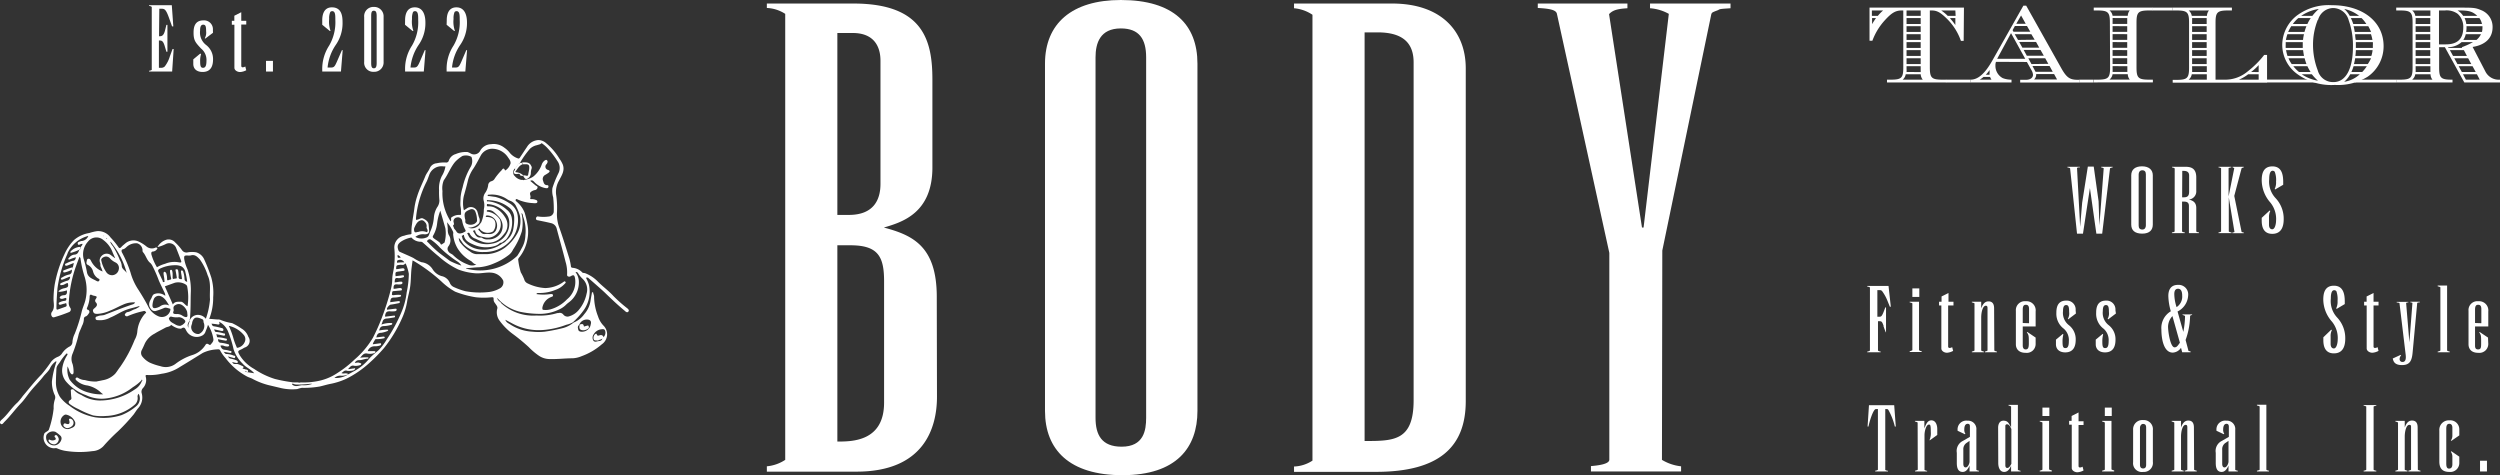<svg xmlns="http://www.w3.org/2000/svg" viewBox="0 0 360.6 68.54"><rect x="0" y="0" width="360.6" height="68.54" fill="#333333" stroke="none"/><defs><style>.cls-1{fill:#fff;}</style></defs><g id="レイヤー_2" data-name="レイヤー 2"><g id="design"><path class="cls-1" d="M135.15,57.23c0,4.51-1.88,10.8-11.61,10.8H110.61v-.77a5.75,5.75,0,0,0,2.65-.93V2a5.24,5.24,0,0,0-2.65-.85V.51H123.1c10.17,0,11.39,5.44,11.39,11V24.15c0,6.63-4.43,7.91-7,8.67,4.2,1.11,7.63,2.73,7.63,10ZM120.78,4.76V31h1.66C126,31,127,28.83,127,26.53V8.76c0-2.13-1-4-4-4Zm0,30.62V63.69c2.1,0,6.74,0,6.74-5.61V40.56c0-3.57-.88-5.18-4.86-5.18Z"/><path class="cls-1" d="M172.72,59.27c0,5.27-3,9.27-10.83,9.27-7.63,0-11.16-3.66-11.16-9.27V9.18C150.73,3.4,154.6,0,161.67,0c7.63,0,11.05,3.57,11.05,9.18Zm-7.4-51c0-2.64-1-4.17-3.65-4.17-3,0-3.65,2.13-3.65,4.17v52c0,2.46.89,4.16,3.76,4.16,3.21,0,3.54-2.38,3.54-4.16Z"/><path class="cls-1" d="M200.8.51c7,0,10.62,3.91,10.62,9.35v48c0,6.54-3.76,10.2-12.94,10.2H186.65v-.77a5.19,5.19,0,0,0,2.66-.85V2.13a5.63,5.63,0,0,0-2.66-.94V.51ZM203.9,9c0-2.89-1.66-4.33-5.19-4.33h-1.88V63.61c4.2,0,7.07,0,7.07-5.87Z"/><path class="cls-1" d="M239.72,66.33a6.68,6.68,0,0,0,2.76.93V68h-13v-.77c.88-.08,2.65-.25,2.65-.93V36.48L224.57,2c-.11-.59-1.1-.76-2.76-.85V.51h12.93v.68c-1.43.09-2.1.26-2.65.85l4.75,30.78h.23L240.71,2A6.49,6.49,0,0,0,238,1.19V.51h11.61v.68c-1.33.09-1.55.09-1.77.26-.89.34-.89.34-1,.59l-7.07,34.1Z"/><path class="cls-1" d="M22.94,5.23c.34,0,.64,0,.86-.82L24,3.59h.15V7.46H24l-.22-.74c-.25-.88-.47-.88-.86-.88V9.78h.29a.73.73,0,0,0,.55-.19,4.46,4.46,0,0,0,.74-1.46l.39-1.06h.16l-.22,3.25H21.5v-.11a.89.89,0,0,0,.39-.13V1A.75.75,0,0,0,21.5.85V.75h3.28L25,3.81h-.18l-.45-1.25c-.44-1.23-.64-1.3-1.1-1.3h-.29Z"/><path class="cls-1" d="M30.72,4.73l-1.11.84-.07-.06a1.61,1.61,0,0,0,.19-1c0-.67-.06-.95-.42-.95s-.45.37-.45.87a2.26,2.26,0,0,0,.87,2.06,2.54,2.54,0,0,1,1,2.06c0,.82-.22,1.82-1.49,1.83-.91,0-1.36-.48-1.36-1.17V8.56l1-.83L29,7.8a3.4,3.4,0,0,0-.13,1.07c0,.69.1.91.41.91s.5-.23.5-1A2.11,2.11,0,0,0,29,7c-.8-.86-1.08-1.16-1.08-2.27,0-.6.06-1.79,1.41-1.79a1.28,1.28,0,0,1,1.38,1.38Z"/><path class="cls-1" d="M33.44,3.57V3h.36V2.27l1-.51V3h.72v.54h-.72V9.51a.2.2,0,0,0,.22.2.8.8,0,0,0,.36-.12l.14.54a2.12,2.12,0,0,1-.89.26c-.41,0-.82-.26-.82-.61V3.57Z"/><path class="cls-1" d="M39.37,8.78v1.54h-1V8.78Z"/><path class="cls-1" d="M46.48,2.92c0-.56.11-1.86,1.39-1.86,1.43,0,1.54,1.29,1.54,2.18a5.47,5.47,0,0,1-1,3.27,7,7,0,0,0-1.16,3.23h.5c.41,0,.53-.13.83-.81l.74-1.7h.11l-.25,3.09H46.48v-.26a6.17,6.17,0,0,1,1-3.49,6.68,6.68,0,0,0,.89-3.69c0-.68,0-1.27-.45-1.27a.37.37,0,0,0-.28.12,2.19,2.19,0,0,0-.16,1,3.93,3.93,0,0,0,.2,1.73l-.12,0-1.08-.89Z"/><path class="cls-1" d="M55.33,8.93a1.35,1.35,0,0,1-1.41,1.43,1.31,1.31,0,0,1-1.39-1.43V2.46A1.33,1.33,0,0,1,53.92,1a1.35,1.35,0,0,1,1.41,1.43Zm-1-6.61c0-.57-.11-.77-.41-.77s-.38.22-.38.77V9.07c0,.53.08.78.38.78s.41-.22.41-.78Z"/><path class="cls-1" d="M58.43,2.92c0-.56.11-1.86,1.4-1.86s1.53,1.29,1.53,2.18a5.47,5.47,0,0,1-1,3.27,7,7,0,0,0-1.15,3.23h.5c.4,0,.53-.13.83-.81l.73-1.7h.11l-.25,3.09H58.43v-.26a6.1,6.1,0,0,1,1-3.49,6.68,6.68,0,0,0,.89-3.69c0-.68,0-1.27-.46-1.27a.37.37,0,0,0-.28.12,2.33,2.33,0,0,0-.15,1,3.93,3.93,0,0,0,.2,1.73l-.13,0-1.08-.89Z"/><path class="cls-1" d="M64.44,2.92c0-.56.1-1.86,1.39-1.86s1.53,1.29,1.53,2.18a5.53,5.53,0,0,1-1,3.27,6.87,6.87,0,0,0-1.16,3.23h.5c.4,0,.53-.13.83-.81l.73-1.7h.11l-.25,3.09h-2.7v-.26a6.09,6.09,0,0,1,1-3.49,6.68,6.68,0,0,0,.89-3.69c0-.68,0-1.27-.46-1.27a.39.39,0,0,0-.28.12,2.33,2.33,0,0,0-.15,1,3.93,3.93,0,0,0,.2,1.73l-.12,0-1.08-.89Z"/><path class="cls-1" d="M8,52.16a2.5,2.5,0,0,0-.83,1.05c-.24.39-.58.69-.85,1-.56.75-1.25,1.41-1.85,2.14S3.55,57.63,3,58.19c-.82.86-1.51,1.83-2.36,2.66-.15.15-.32.47-.55.27s0-.46.17-.6c.85-.74,1.42-1.72,2.26-2.46a8.77,8.77,0,0,0,.76-.93C4.18,56.08,5,55,6,54a22.46,22.46,0,0,0,1.38-1.83,2.39,2.39,0,0,1,1-.72A1.24,1.24,0,0,0,8.93,51,3,3,0,0,1,10,50a.75.75,0,0,0,.45-.68,3.15,3.15,0,0,1,.33-1.18,22,22,0,0,0,1-3.16c.12-.53.35-1,.51-1.57A6.37,6.37,0,0,0,12.23,40a15.21,15.21,0,0,1-.6-2.57.56.56,0,0,0-.16-.4c-.19.5-.38,1-.54,1.45a18.34,18.34,0,0,0-1,5,1.23,1.23,0,0,0,.22.94A.41.41,0,0,1,10,45a20.82,20.82,0,0,1-2.18.76.28.28,0,0,1-.34-.13.56.56,0,0,1,0-.63c.44-.56.26-1.2.24-1.79a14.19,14.19,0,0,1,.17-2.16A17.33,17.33,0,0,1,9.28,36.7a7.06,7.06,0,0,1,1.41-2.09,4.44,4.44,0,0,1,2.19-1A6.33,6.33,0,0,1,14,33.34a2.2,2.2,0,0,1,1.95.92,10.9,10.9,0,0,1,1.11,1.35c.16.27.3.18.46,0s.37-.34.57-.51A1.79,1.79,0,0,1,20,34.84a5.36,5.36,0,0,1,1.15.73,1.22,1.22,0,0,0,1.35.11c.15.06.3.08.12.3a.82.82,0,0,1-.52.3c-.24,0-.32.13-.26.43a7.89,7.89,0,0,0,.8,1.84,4.49,4.49,0,0,1,1.17-.5,3.44,3.44,0,0,1,2-.21c.36.06.4,0,.28-.31-.23-.6-.45-1.2-.7-1.8a1.07,1.07,0,0,0-1.46-.54,5.26,5.26,0,0,1-1.22.45A2.23,2.23,0,0,1,24,34.58a1.25,1.25,0,0,1,1.28.4,7.49,7.49,0,0,1,1,1.14.76.76,0,0,0,.8.28,3.44,3.44,0,0,1,1.24,0,1.84,1.84,0,0,1,1.16,1.07,23.38,23.38,0,0,1,1,2.57,8.23,8.23,0,0,1,.27,2.84A8.28,8.28,0,0,1,30.18,46c.44,0,.83.07,1.21.08a1,1,0,0,1,.49.09,7.45,7.45,0,0,0,1.6.44,8.93,8.93,0,0,1,1.34.77,2.22,2.22,0,0,1,1,1.2,1,1,0,0,1-.53,1.55c-.15.07-.28.17-.43.24-.59.27-.6.28-.3.84a5.65,5.65,0,0,0,2.09,2,11.22,11.22,0,0,0,3,1.45,20.68,20.68,0,0,0,2.47.47c.08.07.24-.05.27.08s-.27.08-.27.23c.46.45,1,.15,1.45.12a3.51,3.51,0,0,0,1.47-.19,1.43,1.43,0,0,0-.41,0,17.93,17.93,0,0,1-1.8.1c-.22,0-.69-.08-.68-.31.16,0,.67,0,.83,0a.61.61,0,0,0,.4,0,10.57,10.57,0,0,0,2.86-.28,7.69,7.69,0,0,0,2.43-1.08,15.41,15.41,0,0,0,2.47-1.94A12.57,12.57,0,0,0,53.8,48.7a29.14,29.14,0,0,0,1.25-2.8,36.76,36.76,0,0,0,1.34-4.21,6.29,6.29,0,0,0,.19-1.38c0-.77.28-1.5.3-2.26a11.86,11.86,0,0,0,0-2.23A1.71,1.71,0,0,1,58.3,34a3.78,3.78,0,0,1,.87-.2.16.16,0,0,0,.18-.2,6.37,6.37,0,0,1,.09-1.31c.08-.78.25-1.55.34-2.33a9.56,9.56,0,0,1,.4-1.68c.31-1,.79-1.92,1.17-2.87.17-.42.47-.74.64-1.14a1.17,1.17,0,0,1,1-.72,4.81,4.81,0,0,1,1.31-.11.38.38,0,0,0,.44-.28,1.47,1.47,0,0,1,1-.94,3.66,3.66,0,0,1,1.7-.29,2.07,2.07,0,0,1,.45.21,1,1,0,0,0,1.4-.44,1.83,1.83,0,0,1,1.54-.9,2.47,2.47,0,0,1,1.9.49,3.63,3.63,0,0,1,.85.81,2.53,2.53,0,0,0,1.11.74c.15.07.24,0,.32-.14.34-.5.66-1,1-1.5a2.07,2.07,0,0,1,1.67-1,1.77,1.77,0,0,1,1.12.47,8.65,8.65,0,0,1,1.9,2.23,4.08,4.08,0,0,1,.49.87c.3.89-.19,1.54-.55,2.27a3.23,3.23,0,0,0-.43,2,12.83,12.83,0,0,1,.12,2.77,5.64,5.64,0,0,0,.4,2.17c.5,1.42.94,2.87,1.39,4.31a8.41,8.41,0,0,1,.23,1.11c0,.15.08.2.24.23a2.13,2.13,0,0,1,1.4.67c.07.09.28.06.42.11a5.14,5.14,0,0,1,1.81,1.19c.72.74,1.57,1.33,2.26,2.1a20.52,20.52,0,0,0,1.91,1.7c.16.13.43.31.25.54s-.41,0-.56-.14c-1-.82-2-1.78-2.92-2.67-.74-.68-1.51-1.34-2.26-2a.28.28,0,0,0-.24-.1l-.1,0,0,.13a4.3,4.3,0,0,1,.39.92,4.61,4.61,0,0,1-.67,3.54,10.77,10.77,0,0,1-1.64,1.86,3.16,3.16,0,0,1-.94.36,11.92,11.92,0,0,1-3.38.76,8,8,0,0,1-4.53-1l-.9-.48c.11.36.43.51.68.66a6.38,6.38,0,0,0,3.2,1.06,8.43,8.43,0,0,0,1.81,0,24.87,24.87,0,0,0,2.46-.48,4,4,0,0,0,1.69-.83,3.48,3.48,0,0,0,1.54-1.21,3.8,3.8,0,0,0,.91-1.94c.05-.37.13-.74.19-1.11,0-.05,0-.11.09-.11s.1,0,.11.11.13.33.12.52a8.12,8.12,0,0,0,.57,2.84A3.43,3.43,0,0,0,87.08,47a1.75,1.75,0,0,1-.26,2.65,9.2,9.2,0,0,1-2.94,1.73,3.7,3.7,0,0,1-1.34.3c-1.05,0-2.1.14-3.15.11a2.82,2.82,0,0,1-1.6-.44,9.29,9.29,0,0,1-1.52-1.28,28,28,0,0,0-2.44-2,8.81,8.81,0,0,1-1.78-1.83,2,2,0,0,1-.32-1.72c.09-.3-.19-.56-.34-.81a.78.78,0,0,1-.19-.57c0-.3-.11-.27-.31-.26a10.48,10.48,0,0,1-2.24,0,14.32,14.32,0,0,1-3-.81,9.36,9.36,0,0,1-2-1.49,24.37,24.37,0,0,0-3.93-2.91l-.21-.11c-.06.5-.14,1-.18,1.44-.06.74-.06,1.48-.15,2.22s-.3,1.41-.43,2.12A9.67,9.67,0,0,1,58,45.88a19.47,19.47,0,0,1-2.6,4.31,22.74,22.74,0,0,1-2.12,2.16A14.45,14.45,0,0,1,50,54.61a9.82,9.82,0,0,1-2.39.77c-.5.1-1,.26-1.5.37a13,13,0,0,1-2.56.19,4.37,4.37,0,0,0-.67.18,7.21,7.21,0,0,1-2.54-.19l-1.22-.29a10.14,10.14,0,0,1-2.71-1c-.25-.14-.55-.2-.81-.35a9.44,9.44,0,0,1-3.06-2.63,5.34,5.34,0,0,1-.78-1.1.25.25,0,0,0-.24-.17,5.28,5.28,0,0,0-2.28.52c-1.09.67-2.17,1.35-3.26,2a6.28,6.28,0,0,1-2.67,1,7.68,7.68,0,0,1-2.09.18c-.14,0-.27,0-.2.25A1.72,1.72,0,0,1,20.6,56a.77.77,0,0,0-.15.76,2.29,2.29,0,0,1-.56,2.16c-.21.26-.39.55-.58.82A28.38,28.38,0,0,1,17,62.23a26.26,26.26,0,0,0-2.09,2.13,2.3,2.3,0,0,1-1.58.71,13.06,13.06,0,0,1-3.64,0,4.88,4.88,0,0,1-1.48-.41.69.69,0,0,0-.37,0A1.54,1.54,0,0,1,6.4,62.53a.2.2,0,0,1,.07-.09c.2-.18.55-.29.6-.53a13.74,13.74,0,0,0,.67-3,3.56,3.56,0,0,1,.2-1.37.83.83,0,0,0-.08-.63A4.38,4.38,0,0,1,7.49,55a13.25,13.25,0,0,1,.64-2.77s0-.08,0-.1S8,52.12,8,52.16Zm7.34-17.85-.13,0v0h.13a.11.11,0,0,0,.06.15s0,0,.06,0ZM27.41,46.13l.05-.11a1.3,1.3,0,0,1,1-.6,1.46,1.46,0,0,1,1.23.56,10.89,10.89,0,0,0,.6-2.8c-.09-1.16.2-2.35-.34-3.48a8.06,8.06,0,0,0-1.11-2.26c-.37-.4-.72-.79-1.35-.59a1.83,1.83,0,0,1-.47,0c-.44,0-.48.06-.45.5a6,6,0,0,0,.47,1.49A9.25,9.25,0,0,1,27.53,42c-.06,1.33,0,2.66-.14,4a.17.17,0,0,0,0,.19c-.2.33-.5.65-.18,1.11C27.05,46.82,27.36,46.51,27.41,46.13Zm56.13.74c-.27.19-.19.45-.13.69s.31.29.53.29A1.32,1.32,0,0,0,85,47.32a1.15,1.15,0,0,0,.2-.5c.13-.42,0-.69-.47-.73a1.18,1.18,0,0,0-1.08.55ZM50.23,54l1-.55a7.3,7.3,0,0,0,2.14-1.85c.38-.37.79-.72,1.21-1.06a8,8,0,0,0,1.23-1.62A22.68,22.68,0,0,0,58,44.8a10.25,10.25,0,0,0,.66-2.63,13.91,13.91,0,0,0,.31-2.67,6.31,6.31,0,0,0-.39-1.34c0-.07-.13-.2-.16-.14-.18.3-.47.15-.71.18-.54.06-.55.06-.57.62.31,0,.62-.09.93-.12a.24.24,0,0,1,.29.2c0,.18-.14.16-.24.18l-.5.07c-.61.08-.61.08-.56.69l.92-.12c.12,0,.26-.06.29.1s-.13.2-.26.22a1.73,1.73,0,0,1-.58.08c-.47-.11-.47.19-.5.5a.82.82,0,0,0,0,.11c.25,0,.51-.08.76-.1s.34,0,.36.15-.14.23-.31.24a2,2,0,0,1-.42,0c-.42-.06-.57.14-.55.52,0,0,0,0,0,.12.29,0,.58-.09.88-.11.14,0,.31,0,.32.19s-.15.15-.26.17l-.93.08c-.27,0-.2.25-.24.4s.06.2.23.19a4.29,4.29,0,0,1,.88-.05c.08,0,.2,0,.2.12s-.11.15-.19.16a3.46,3.46,0,0,1-.84.11c-.49,0-.49.3-.54.67l1.14-.15c.1,0,.23-.05.25.1s-.09.18-.2.2c-.37.08-.74.15-1.11.2-.17,0-.57.46-.55.63s.12.09.2.08l.89-.11c.12,0,.31-.07.31.11s-.14.24-.3.25a3.3,3.3,0,0,1-.7,0c-.39,0-.55.12-.64.5s.06.27.23.25l.89-.11c.11,0,.27-.08.29.09s-.15.16-.26.18c-.31.05-.61.11-.92.13s-.56.15-.63.49a4.1,4.1,0,0,1-.16.39,3.61,3.61,0,0,1,1.38-.23c.08,0,.17,0,.19.09s-.07.16-.16.18a4.11,4.11,0,0,1-1,.17c-.5,0-.63.24-.73.64a6.61,6.61,0,0,1,1.08-.12c.09,0,.21,0,.22.07s-.1.14-.18.16A3.63,3.63,0,0,1,55,48c-.48,0-.62.24-.72.67l1-.12c.08,0,.2,0,.21.11s-.08.14-.18.15a4.6,4.6,0,0,1-1,.11c-.11,0-.19,0-.23.1s-.26.37-.31.64l.95-.13c.09,0,.23-.07.25.08s-.08.2-.2.24a2.26,2.26,0,0,1-.73.1,1,1,0,0,0-1,.7l.88,0c.08,0,.21,0,.23.08s-.08.18-.2.21A1.87,1.87,0,0,1,53,51c-.54-.12-.74.26-1.06.6a6.21,6.21,0,0,1,1.2-.05c0,.08,0,.18-.06.18-.44,0-.85.23-1.28.22a.63.63,0,0,0-.62.39c.26,0,.46-.1.68,0s.23,0,.24.14-.11.18-.21.2a1.83,1.83,0,0,1-.8.08c-.43-.12-.6.18-.89.48.3,0,.51-.07.71-.08s.25-.1.31,0-.12.17-.2.25a2.43,2.43,0,0,1-.91.08c-.44-.16-.59.17-.87.32.33.16.69-.09,1,.16a2,2,0,0,1-1.09.22,1.21,1.21,0,0,0-.91.33A3.29,3.29,0,0,0,50.23,54ZM75,23.49l-.11.1c-.27.15-.3.5-.55.67s-.44.5-.22,1l.26.28v0h0a1.68,1.68,0,0,0,.77.4l.07,0h.16a.21.21,0,0,0,.25,0,2.81,2.81,0,0,0,1.3-.48,3.87,3.87,0,0,0,1.23-1.78,1.22,1.22,0,0,1,.38-.51c.12-.08.24-.16.35-.06a.3.3,0,0,1,.06.36.68.68,0,0,1-.14.23.48.48,0,0,0,.24.81c.32.11.26.26.07.41a4.59,4.59,0,0,1-.52.33.67.67,0,0,0-.28.79c.09.25.13.59.49.66.14,0,.32,0,.3.22s-.19.25-.38.22a2.93,2.93,0,0,1-1.7-.93c-.21-.21-.33-.24-.55-.12l.77.65c.12.1.34.12.28.35a.45.45,0,0,1-.4.33,1.3,1.3,0,0,0-.48.21c-.4.24-.06.57-.14.85s0,.24.2.24a1.71,1.71,0,0,1,.64.14.22.22,0,0,1,.16.24c0,.13-.08.18-.19.2a1.26,1.26,0,0,1-.39,0,6.06,6.06,0,0,1-2.25-.52c-.09-.05-.2-.12-.28,0s0,.2.1.29.12.1.17.15a3.94,3.94,0,0,1,1,1.44,14.13,14.13,0,0,1,.4,1.68,5.62,5.62,0,0,1,0,2.2A5.77,5.77,0,0,1,75,37c-.12.15-.3.32-.25.51a10,10,0,0,0,.37,1.77,7.71,7.71,0,0,1,.49,1,.87.87,0,0,0,.46.58,6.6,6.6,0,0,0,2.56.69,4.63,4.63,0,0,0,2.61-.86c.1-.07.2-.18.31-.05s0,.2-.09.29a3.17,3.17,0,0,1-1.34.88,5.91,5.91,0,0,1-2.42.45c-.13,0-.29,0-.32.16a6.84,6.84,0,0,0,2,0c.14,0,.35-.06.38.16s-.15.2-.28.27a2,2,0,0,0-1.25,1.54c0,.22,0,.3.21.31a2.68,2.68,0,0,0,.93-.07,5.29,5.29,0,0,0,2.42-1.46,3.24,3.24,0,0,0,1.16-3c-.09-.5-.21-.58-.64-.32a.4.4,0,0,1-.41,0c-.11-.06-.11-.19-.1-.31a5.19,5.19,0,0,0-.22-1.76c-.4-1.61-.86-3.2-1.28-4.79a1.07,1.07,0,0,0-.84-.81c-.63-.16-1.26-.27-1.89-.41-.16,0-.28-.11-.26-.28s.17-.32.33-.26a5.39,5.39,0,0,0,1.5,0,.79.79,0,0,0,.73-.65,15.09,15.09,0,0,0-.08-2.12,3.14,3.14,0,0,1-.11-1.33A15.23,15.23,0,0,1,80.54,25a1.68,1.68,0,0,0-.14-1.77,12.51,12.51,0,0,0-1.56-2,4.51,4.51,0,0,0-.53-.45c-.08-.07-.21-.17-.27-.07s-.39.16-.59.23a2.09,2.09,0,0,0-1,.51A13.28,13.28,0,0,0,75,23.49ZM16.33,35.37c-.14-.16-.21-.38-.45-.51a2.17,2.17,0,0,0,.41.66,12.25,12.25,0,0,1,1,2,1.86,1.86,0,0,1,.27.8c0,.51.52.68.72,1.07A11.46,11.46,0,0,0,16.33,35.37Zm70,13.74a1.27,1.27,0,0,1-.27,0c-.18,0-.41,0-.44-.24a.72.72,0,0,1,.22-.67c.08-.06.21-.11.23,0,.1.36.32.17.51.14a.39.39,0,0,1,.48.31,1.72,1.72,0,0,0,.19-.31.84.84,0,0,0,0-.71c-.11-.2-.34-.15-.52-.13a1.42,1.42,0,0,0-1.07.68.84.84,0,0,0-.08.94c.19.29.51.11.78.08s.46-.09.53-.38C86.68,49,86.44,49,86.28,49.11ZM11.59,35.74c.07-.2.28-.32.32-.56h-.13c-.19,0-.48.3-.56,0s.29-.32.5-.42l.11,0a1.14,1.14,0,0,0,.91-.73,4.53,4.53,0,0,0-3,2.5s0,0,0,.06a17.73,17.73,0,0,0-1.45,5c-.08,1-.14,1.89-.15,2.84,0,.11,0,.29.21.21l1.09-.39c.27-.09.15-.3.13-.45s-.19,0-.28,0-.37.11-.56.15a.19.19,0,0,1-.25-.13c-.05-.14.06-.19.15-.23a2,2,0,0,1,.62-.19c.31,0,.37-.16.29-.43-.32,0-.61.31-.94,0,.08-.32.36-.36.59-.39.46,0,.5-.32.46-.7a4.46,4.46,0,0,1-1,.21c-.06,0-.13,0-.18,0s0-.14.08-.19a1.72,1.72,0,0,1,.81-.34c.48-.13.54-.24.42-.73-.28,0-.49.27-.79.28-.11,0-.26.09-.3-.06s.09-.21.2-.26a7,7,0,0,1,.76-.29A.52.52,0,0,0,10.1,40s.05-.06,0-.07-.07,0-.11,0l-.85.35c-.12.05-.27.1-.34,0S8.91,40,9,40a2.78,2.78,0,0,1,.92-.39.49.49,0,0,0,.43-.58c.08,0,0-.11,0-.18a2.55,2.55,0,0,0,.29-.92l-.91.37c-.11,0-.26.12-.33-.07s.08-.2.18-.25a4.57,4.57,0,0,1,.9-.36c.32,0,.42-.23.47-.51a4,4,0,0,0-.84.29c-.08,0-.17.11-.23,0s0-.16.1-.24a1.08,1.08,0,0,1,.71-.43c.48,0,.62-.33.74-.69A.24.24,0,0,0,11.59,35.74ZM72.38,35a.48.48,0,0,0-.38.15,1.83,1.83,0,0,1-.58.32,4.39,4.39,0,0,1-3-.14c-.63-.27-1.35-.54-1.5-1.37,0-.13-.11-.08-.18,0s-.19,0-.12.14.08.4.2.54A3.53,3.53,0,0,0,69.41,36a4.42,4.42,0,0,0,3.06-.89,1.35,1.35,0,0,0,.59-.44,2.74,2.74,0,0,0,1-1.78,7.3,7.3,0,0,0,.11-1.42,1.88,1.88,0,0,0-.81-1.59,4.89,4.89,0,0,0-2.94-1c-.08,0-.19-.08-.19.07s.1.09.18.09a4.65,4.65,0,0,1,2.69,1.21,1.88,1.88,0,0,1,.71,1.13A3.92,3.92,0,0,1,73,34.54Zm-.24-3.5a6.6,6.6,0,0,0-.91-.92,1.1,1.1,0,0,0-.87-.27c-.06,0-.13,0-.14.1s0,.12.11.12a2.53,2.53,0,0,1,1.78,1.14A1.93,1.93,0,0,1,71.32,34a1.79,1.79,0,0,1-1.49.21c-.53-.11-1.12-.2-1.28-.87,0-.16-.13-.12-.23-.09s-.09.15,0,.23c.25.37.42.84,1,.78a.4.4,0,0,1,.26.08,1.2,1.2,0,0,0,.8.19,2.07,2.07,0,0,0,1.9-1A1.94,1.94,0,0,0,72.14,31.51ZM34.23,52.36a2.71,2.71,0,0,1-.73-.15c.12.38.42.28.67.29s.54.19.8.3.15.24,0,.36a3.94,3.94,0,0,1,.49.14c.15,0,.36.08.32.27s-.23,0-.35,0-.1,0-.11.05l1.35.22c-.49-.6-1.22-.84-1.69-1.41a5,5,0,0,1-1.29-2.06,15.92,15.92,0,0,0-.82-2.62,2.83,2.83,0,0,0-1.28-1.35c.13.32.1.46-.24.39s-.53-.07-.84-.11c.09.22.12.36.37.39a8.56,8.56,0,0,1,1.09.25c.14,0,.29.14.25.3s-.21.13-.35.1l-1-.22c.12.19.08.38.33.38a4.86,4.86,0,0,1,1.06.21c.09,0,.23,0,.2.18s-.13.16-.27.13l-1-.2c.11.2.05.49.27.46a3.66,3.66,0,0,1,1.05.17c.09,0,.23,0,.22.17s-.18.14-.28.12c-.33-.05-.65-.12-1-.2,0,.33.11.53.49.53a5.26,5.26,0,0,1,.94.2c.09,0,.18.07.17.18s-.11.14-.2.15a1.44,1.44,0,0,1-.5-.07.76.76,0,0,0-.56-.05c.12.33.27.58.66.6a3.18,3.18,0,0,1,.68.15c.11,0,.29,0,.26.18s-.21.1-.32.09-.49-.08-.82-.14c.18.16.22.33.42.32a3,3,0,0,1,1.08.25c.11,0,.22,0,.17.2s-.15.14-.27.11l-.78-.21c.15.2.21.3.42.32a5.2,5.2,0,0,1,.85.26C34.3,52.1,34.37,52.2,34.23,52.36Zm38-8.73.09.13a6.83,6.83,0,0,0,5.06,1.75,8.64,8.64,0,0,0,3-.35l.15,0a.65.65,0,0,1,.73.22.76.76,0,0,0,.88.23,2.82,2.82,0,0,0,1.28-.83,5.3,5.3,0,0,0,1.19-2.42,2.13,2.13,0,0,0-.56-2.13,3.76,3.76,0,0,1-.6-.71c-.07-.13-.17-.33-.44-.27a2.37,2.37,0,0,1,.48,1.26,3.59,3.59,0,0,1-1.42,3.09,3.55,3.55,0,0,0-.47.4,3.39,3.39,0,0,1-1.07.69,6.31,6.31,0,0,1-2.85.58,13.91,13.91,0,0,1-2.67-.3,6.21,6.21,0,0,1-3.29-2C71.74,43.26,72,43.43,72.24,43.63ZM20.41,54.86a6.59,6.59,0,0,1-1.26,1A7.57,7.57,0,0,1,15,57.5,5.12,5.12,0,0,1,12.42,57,6.73,6.73,0,0,1,9.5,55,2.49,2.49,0,0,1,9,53a4.7,4.7,0,0,1,.7-1.78c0-.07.11-.14,0-.2s-.15,0-.2.07a6.66,6.66,0,0,0-.77,1c-.19.36-.57.64-.59,1.1S8.07,54.39,8.07,55a4,4,0,0,0,.58,2.25A5.1,5.1,0,0,0,10,58.51a8.62,8.62,0,0,0,3.7,1.68,8.5,8.5,0,0,0,3.82-.31,7.67,7.67,0,0,0,2.14-1.3A1.43,1.43,0,0,0,20,56.8a.54.54,0,0,0-.15.49,1.24,1.24,0,0,1-.4,1.07A6.65,6.65,0,0,1,15.28,60a7.14,7.14,0,0,1-1.85-.08A12.91,12.91,0,0,1,11.3,59a6.2,6.2,0,0,1-1.17-.67c-.31-.2-.28-.45,0-.63a.29.29,0,0,0,.16-.36,7.36,7.36,0,0,1-.06-.8c0-.12-.07-.28.07-.36a.32.32,0,0,1,.41.12,2.75,2.75,0,0,0,1,.66,5,5,0,0,0,2.79.81A8.83,8.83,0,0,0,19.4,56.2a2.46,2.46,0,0,0,1.08-1.27c.06,0,.09-.11,0-.15S20.43,54.81,20.41,54.86ZM62,33.53a6.1,6.1,0,0,0,.59-2.24,3.41,3.41,0,0,1,.45-1.37,1.68,1.68,0,0,0,.34-1,12,12,0,0,1-.05-1.47,4,4,0,0,1,.4-2.06A3.7,3.7,0,0,0,64.25,24c-.12,0-.21,0-.3,0a1.87,1.87,0,0,0-2.06,1.3c-.11.28-.2.56-.32.83A14.57,14.57,0,0,0,60,31.48c0,.3,0,.25.26.19s.48-.29.77-.15.79.4.8.93l.07.78a.07.07,0,0,0,0,.06c0,.39-.24.51-.65.51a1.76,1.76,0,0,0-1.34.37,1.81,1.81,0,0,0,1.57.1C61.82,34.18,61.91,33.82,62,33.53ZM69.1,32.2a2.07,2.07,0,0,1-1.59.63,1.43,1.43,0,0,0,1.74-.56,1.18,1.18,0,0,0,.17-.22,4.75,4.75,0,0,0,.37-1.86,2.52,2.52,0,0,0,0-1.16A1.35,1.35,0,0,1,70,27.8a2.54,2.54,0,0,0,.41-1.05.65.65,0,0,1,.5-.62.75.75,0,0,0,.45-.37,8.38,8.38,0,0,1,1-1.21c.09-.12.29-.46.47,0,0,.08.08,0,.12,0a1.83,1.83,0,0,0,.7-1c0-.4-.21-.6-.4-.89a2.75,2.75,0,0,0-2.1-1.2,1.9,1.9,0,0,0-1.78.93c-.34.63-.67,1.28-1.06,1.88a5.37,5.37,0,0,0-.81,1.73c-.17.75-.38,1.5-.59,2.24a4.47,4.47,0,0,0,0,2.09l.37-.23a1,1,0,0,1,1.62.57c.08.25.12.51.22.74A.94.94,0,0,1,69.1,32.2Zm-49,12.06,0-.12c-.62.2-1.26.32-1.87.54-.82.3-1.53.81-2.33,1.13a3,3,0,0,1-1.71.37c-.17,0-.4,0-.41-.27s.2-.24.35-.31c.33-.14.69-.07,1-.2,1.34-.52,2.68-1.06,4.05-1.51a.56.56,0,0,0,.31-.27,3.55,3.55,0,0,0-1.78.34c-.62.26-1.21.61-1.83.84a5,5,0,0,1-1.82.47c-.25,0-.51,0-.62-.31s.09-.41.27-.57.43-.42.14-.75a.36.36,0,0,1-.05-.49c.23-.36.21-.39-.22-.49a1,1,0,0,1-.29-.09c-.27-.16-.36,0-.36.22a4.33,4.33,0,0,1-.36,1.58c-.07.17-.06.26.13.32s.26.32.13.49-.24.4-.49.47a.36.36,0,0,0-.24.37,2.27,2.27,0,0,1-.28,1c-.14.4-.35.78-.47,1.19a18.54,18.54,0,0,1-.88,2.8,1.87,1.87,0,0,0,0,1.5,4.07,4.07,0,0,1,.14,1.13c0,.11,0,.3-.15.35s-.26-.13-.35-.25-.19-.57-.36-.89a3.14,3.14,0,0,0,.3,1.92,4.88,4.88,0,0,0,2.84,1.88,6,6,0,0,0,2,.22,2.45,2.45,0,0,1-.42-.33,4,4,0,0,0-1.87-.94,2.8,2.8,0,0,1-1.51-.67c-.11-.09-.26-.23-.16-.38s.27-.11.4,0a1.92,1.92,0,0,0,.92.27,5.25,5.25,0,0,0,1.67.21c.29-.07.58-.11.86-.18a3.21,3.21,0,0,0,1.83-.94c.27-.32.48-.69.73-1a19.06,19.06,0,0,0,2.08-3.88,3,3,0,0,0,.38-1.13,4.45,4.45,0,0,1,1.12-2.66c.05-.07.25-.08.1-.25a.26.26,0,0,0-.35-.11,11.58,11.58,0,0,0-2.21.7.31.31,0,0,1-.42-.09c-.1-.16.06-.28.16-.38a.32.32,0,0,1,.17-.09c.43-.05.75-.35,1.15-.44A6.13,6.13,0,0,0,20.09,44.26ZM30,46.85a6.41,6.41,0,0,1-.33.9,1,1,0,0,1-.4.59,1.69,1.69,0,0,1-2.37-.59c-.17-.28-.24-.7-.73-.37-.1.07-.3,0-.45,0a3,3,0,0,1-.87-.41c-.07,0-.13-.16-.19-.08-.2.26-.53.23-.79.37-.52.29-1.06.54-1.56.86a3.17,3.17,0,0,0-1.42,1.43c-.13.31-.27.61-.42.91a.85.85,0,0,0,.09,1,3.23,3.23,0,0,0,1.05.85,8.43,8.43,0,0,0,1.54.51,2.36,2.36,0,0,0,2.13-.31,8.09,8.09,0,0,1,2.37-1.27,3.46,3.46,0,0,0,2-1.51c.12-.19.27-.17.43-.07s.21.16.34,0,.41-.43.36-.74A5.34,5.34,0,0,0,30,46.85Zm40.6-4.74a4.35,4.35,0,0,0,1.58-.56,1,1,0,0,0,.4-1.08,2.08,2.08,0,0,0-1.68-1.14c-.81-.08-1.61.17-2.43.08a8.55,8.55,0,0,1-2.4-.55A11.76,11.76,0,0,1,63.3,37c-.8-.64-1.54-1.35-2.3-2a.43.43,0,0,0-.27-.13,1.75,1.75,0,0,1-1.34-.56c-.08-.1-.19,0-.29,0a4,4,0,0,0-1.11.45c-.64.39-.75.73-.52,1.34a.47.47,0,0,0,.3.27c.62.28,1.25.54,1.86.84a5.18,5.18,0,0,0,1.16.61,2.18,2.18,0,0,1,1.6,1,2.29,2.29,0,0,0,1.29,1,1.63,1.63,0,0,1,1.21,1,1.09,1.09,0,0,0,.56.58,10,10,0,0,0,1.66.6A11.44,11.44,0,0,0,70.58,42.11Zm-46.76.55a1.08,1.08,0,0,0-.09-.42c-.28-.59-.58-1.18-.84-1.78a17.77,17.77,0,0,0-.87-2,1.75,1.75,0,0,0-.34-.51c-.54-.41-.64-1.1-1.07-1.57a.38.38,0,0,1-.07-.29,1.07,1.07,0,0,0-.79-1,2,2,0,0,0-1.34.39c-.23.17-.39.41-.7.48-.15,0-.27.18-.14.45a17.31,17.31,0,0,1,1.24,2.91A8.6,8.6,0,0,0,20,41.85c.48.76.95,1.53,1.36,2.33a2.86,2.86,0,0,0,1.54,1.46,1.25,1.25,0,0,0,1.66-.85c0-.1.08-.25-.06-.27s-.48-.2-.78-.12a9.63,9.63,0,0,1-1.27.46.65.65,0,0,1-.62-.22c-.48-.57-.36-1,0-1.61.11-.2.15-.47.39-.6A1.59,1.59,0,0,1,23.82,42.66ZM65,31.93c.18-.2-.07-.51.19-.62A1.81,1.81,0,0,1,66.3,31c.23,0,.21-.06.2-.2,0-.32,0-.64-.07-1s0-.87,0-1.31a7.24,7.24,0,0,1,.3-1.47A10.11,10.11,0,0,1,67.93,24,1.66,1.66,0,0,0,68,22.63a1.64,1.64,0,0,0-1.3-.13,5.09,5.09,0,0,0-1.07.87c-.66.8-1,1.78-1.62,2.64a3,3,0,0,0-.19,1.54A7.46,7.46,0,0,0,65,31.93ZM16.54,37.21l.06,0-.33-.74a3.92,3.92,0,0,0-1.35-1.84,1.53,1.53,0,0,0-2.22.21,2.72,2.72,0,0,0-.65,2.45,15.69,15.69,0,0,1,.48,1.91c.12.86.84,1,1.4,1.33.11.06.31.13.4-.08s-.1-.24-.2-.3a1.7,1.7,0,0,1-.71-1,1.45,1.45,0,0,0-.77-.95c-.29-.15-.15-.42-.12-.65a.25.25,0,0,1,.23-.23c.22,0,.29.16.38.33a3.09,3.09,0,0,0,1.66,1.51,4.33,4.33,0,0,0-.26-.66c-.11-.2,0-.42-.12-.63a.94.94,0,0,1,.22-.94,1,1,0,0,1,1.43-.07Zm50.69,1.47c0,.1.08.08.12.09a7.82,7.82,0,0,0,7.25-1.86,9.66,9.66,0,0,0,.63-1.07,3.83,3.83,0,0,0,.55-1.9,5.87,5.87,0,0,0-.32-2.68c-.07-.17,0-.39-.25-.52a6,6,0,0,1,.06,2.63A10,10,0,0,1,74,36a2,2,0,0,1-.66.81A8.79,8.79,0,0,1,71.24,38a6.87,6.87,0,0,1-2.16.55C68.47,38.56,67.85,38.66,67.23,38.68ZM23.78,41.3l1.15,2.62c.29-.47.74-.38,1.12-.4s.62.49,1,.65A8.14,8.14,0,0,0,27,41.33a.45.45,0,0,0-.23-.3,2,2,0,0,0-1.57-.24Zm44.93-3.15c-.38-.06-.53-.32-.74-.48a5.18,5.18,0,0,1-2-1.9,4.73,4.73,0,0,1-.61-2,.65.65,0,0,0,0-.31,5.37,5.37,0,0,0-.88-1.4,9.25,9.25,0,0,1,.11,1,1.77,1.77,0,0,0,.13.81,1.4,1.4,0,0,1-.05,1.67.6.6,0,0,0,0,.71c.15.3.48.34.69.55a6,6,0,0,0,2.14,1.36A1.37,1.37,0,0,0,68.71,38.15Zm-2.53-3.83a1.06,1.06,0,0,0,.29.76,5.36,5.36,0,0,0,1.32,1.19,1.65,1.65,0,0,0,.92.39c.51,0,1,0,1.54,0a4.87,4.87,0,0,0,2.67-1,6.56,6.56,0,0,0,1.56-1.76A3.73,3.73,0,0,0,75,31.14a7,7,0,0,0-.54-1.36,1.5,1.5,0,0,0-.9-.83,2.69,2.69,0,0,1-.38-.19,3.91,3.91,0,0,0-2.61-.68c-.1,0-.24,0-.23.12s.14.07.22.08l.92.13a6.79,6.79,0,0,1,1.94.87,2.46,2.46,0,0,1,1.25,1.83,4.47,4.47,0,0,1-1.74,4.24,5,5,0,0,1-3.16,1,3.78,3.78,0,0,1-2.71-.94C66.69,35.13,66.54,34.66,66.18,34.32ZM27,40.66a9.63,9.63,0,0,0-.25-1.36,1.21,1.21,0,0,0-.63-.9,2.38,2.38,0,0,0-1.07-.14,5,5,0,0,0-2,.5c-.23.13-.3.24-.19.47l.61,1.29c0,.08,0,.2.17.16s.08-.16.07-.26c0-.3-.09-.61-.12-.92,0-.12,0-.26.11-.29s.21.09.28.21a2.46,2.46,0,0,1,.12.76c0,.14,0,.33.23.22s.43,0,.34-.33a7.06,7.06,0,0,1-.15-.92c0-.09,0-.22.13-.23s.16.07.19.16a2.32,2.32,0,0,1,.06.38c0,.19,0,.39,0,.58,0,.35.28.11.42.14s.2-.07.17-.23-.09-.56-.15-.84,0-.25.12-.27.22.06.24.2a4.19,4.19,0,0,1,.07.78c-.06.41.14.46.47.44,0-.33-.09-.65-.13-1,0-.1-.05-.23.11-.25a.21.21,0,0,1,.21.19,3.45,3.45,0,0,1,.18,1C26.63,40.53,26.78,40.58,27,40.66ZM63.51,30.39a7.36,7.36,0,0,0-.46,1.85,4.48,4.48,0,0,1-.55,1.7c-.15.25-.06.31.08.44s.62.39.88.65c.08.08.1.36.33.18s.34-.16.36-.34a4.93,4.93,0,0,0,.09-1.95C64,32.09,63.77,31.27,63.51,30.39ZM15.27,37c-.41.05-.7.31-.67.52a4.74,4.74,0,0,0,.72,1.72,1,1,0,0,0,.94.45,1,1,0,0,0,.87-.82.89.89,0,0,0-.44-1,2.58,2.58,0,0,1-.78-.55A.8.8,0,0,0,15.27,37ZM33,47a11.25,11.25,0,0,1,.63,1.66A9,9,0,0,0,34.11,50c0,.08.06.19.18.16a1.4,1.4,0,0,0,1-.81.94.94,0,0,0-.1-1A3.87,3.87,0,0,0,33,47ZM67.38,33.64c.18.28.26.62.55.83a3.82,3.82,0,0,0,3.12.66,2.83,2.83,0,0,0,2-1.4,2.74,2.74,0,0,0,.41-1.55,2,2,0,0,0-.34-1.2,3.71,3.71,0,0,0-2.66-1.53c-.08,0-.22-.1-.23.1s0,.21.18.21a2.45,2.45,0,0,1,.76.11,3.51,3.51,0,0,1,1.66,1.43,2,2,0,0,1,.08,2.18,7.81,7.81,0,0,1-.58.71,2.63,2.63,0,0,1-2.62.72,8.94,8.94,0,0,1-1.09-.47,1.34,1.34,0,0,1-.87-.75C67.62,33.49,67.51,33.59,67.38,33.64ZM28.7,48.17a1.28,1.28,0,0,0,.71-1.57c-.1-.18,0-.45-.22-.55-.72-.32-1.22-.46-1.47.46,0,.19-.11.38-.14.57A1,1,0,0,0,28.7,48.17Zm37.85-9.86a1.74,1.74,0,0,0-.56-.58,15.9,15.9,0,0,1-2.57-2.06,7.24,7.24,0,0,0-1.25-1.09c-.26-.17-.4,0-.53.12s.07.22.14.3a18.4,18.4,0,0,0,1.57,1.48l1.55,1.16A10.5,10.5,0,0,0,66.55,38.31Zm.53-6.72c.12.18-.08.47.17.65a1.21,1.21,0,0,0,1.26,0c.15-.12.33-.28.3-.46a3.5,3.5,0,0,0-.24-1.24.55.55,0,0,0-.8-.3C67,30.55,66.92,30.76,67.08,31.59Zm-.55,2.05c.17,0,.3-.11.47-.18s.22-.16.09-.36a4.13,4.13,0,0,1-.42-1.21.62.62,0,0,0-.79-.52.55.55,0,0,0-.42.77c0,.1.05.21,0,.26-.23.17,0,.31,0,.44s.24.33.35.51A.57.57,0,0,0,66.53,33.64ZM24.41,44.07c-.34-.52-.6-1.08-1.21-1.34a.78.78,0,0,0-1,.38,3.05,3.05,0,0,0-.21.94c0,.28.11.44.42.39a2,2,0,0,0,.65-.23A1.26,1.26,0,0,1,24.41,44.07ZM27,45a1.76,1.76,0,0,0-.75-1,.85.85,0,0,0-.94,0c-.32.15-.32.4-.26.68,0,.05,0,.12,0,.15-.24.49.17.46.41.47a1.31,1.31,0,0,1,.8.2c.21.14.52.31.69.21S27,45.29,27,45ZM7.93,64.24a1.17,1.17,0,0,0,.93-.86.55.55,0,0,0-.12-.51A5,5,0,0,0,8,62.29a1.11,1.11,0,0,0-1.3.45A1.16,1.16,0,0,0,7.93,64.24ZM61.54,32.68a.8.8,0,0,0-.17-.56c-.16-.19-.35-.41-.65-.34-.52.12-.72.58-.92,1a.75.75,0,0,0,0,.67c.1.15.36,0,.54,0a1.63,1.63,0,0,1,1.11,0c.19.09.19,0,.23-.16S61.46,32.9,61.54,32.68ZM10.85,60.92a1.78,1.78,0,0,0-1.28-1.11.65.65,0,0,0-.19,0,1.11,1.11,0,0,0-.33,1.79,1,1,0,0,0,1.2.16C10.71,61.61,10.91,61.38,10.85,60.92ZM26,47a1.37,1.37,0,0,0,.67-.47.27.27,0,0,0,0-.33,1.28,1.28,0,0,0-.84-.45,2.68,2.68,0,0,1-1.09-.07c-.16-.07-.23.07-.33.15s0,.2,0,.27c.18.38.57.51.89.71A1.29,1.29,0,0,0,26,47ZM71.45,32.13a1.6,1.6,0,0,1-.32,1.24,1.5,1.5,0,0,1-1.89-.28c0-.06,0-.15-.16-.1s-.07.16,0,.23c.24.24.41.57.84.54a3.94,3.94,0,0,1,.68,0,1,1,0,0,0,1-.68,1.47,1.47,0,0,0-1.26-2c-.14,0-.25,0-.27.12s.14.09.22.1C71,31.33,71.38,31.64,71.45,32.13ZM57.26,37.9a7.62,7.62,0,0,1,1.06-.06.72.72,0,0,0-.92-.3C57.22,37.59,57.29,37.76,57.26,37.9Zm.54-.74a.82.82,0,0,0-.45-.38C57.34,37.21,57.34,37.21,57.8,37.16ZM14.91,34l-.07,0,.12.09a.09.09,0,0,0,0,0ZM72.85,46.08l0,0,0,0,0,0ZM15.57,34.58v0h0Z"/><path class="cls-1" d="M74.73,25.09c-.19,0-.39.07-.56-.08a.29.29,0,0,1,0-.37.37.37,0,0,0,.12-.38c.25-.17.28-.52.55-.67.05,0,.13,0,.11-.1h0l.32,0,.11.21c-.49.17-.7.61-1,1-.09.12,0,.14.13.15a1.68,1.68,0,0,1,1,.48l-.2.05-.26-.07C75,25.18,74.93,25,74.73,25.09Z"/><path class="cls-1" d="M10.2,36.48c-.12-.14,0-.23.07-.3a2,2,0,0,1,1.16-.56c.1,0,.15,0,.16.12a.24.24,0,0,1-.11.26A7.31,7.31,0,0,1,10.2,36.48Z"/><path class="cls-1" d="M75.43,25.34l.2-.05c.2,0,.52.21.56-.12s.14-.6.15-.91,0-.56-.44-.57c-.16,0-.33,0-.49,0l-.11-.21h0l.07-.06c.49,0,1-.07,1.25.51a.43.43,0,0,1,.06.38,2,2,0,0,0-.11.68.91.91,0,0,1-.53.8C75.72,25.94,75.6,25.54,75.43,25.34Z"/><path class="cls-1" d="M75.37,23.39l-.07.06Z"/><path class="cls-1" d="M10.41,38.82l-.11.12a4.35,4.35,0,0,1-.91.34c-.09,0-.21.08-.26-.07s0-.2.14-.24c.32-.13.65-.26,1-.36S10.41,38.71,10.41,38.82Z"/><path class="cls-1" d="M8.48,63.33a.8.8,0,0,1-.58.76A.92.92,0,0,1,7,63.6c0-.22.09-.22.23-.15a.78.78,0,0,0,.52.06c.25-.06.41-.16.2-.42-.08-.1-.14-.2,0-.29a.21.21,0,0,1,.31.07A1,1,0,0,1,8.48,63.33Z"/><path class="cls-1" d="M9.81,61.74a.48.48,0,0,1-.38-.07c-.17-.11-.36-.23-.26-.46s.27-.12.44-.07c.33.11.49-.06.39-.42,0-.11-.11-.21,0-.3s.25,0,.36.06a.63.63,0,0,1,0,1A1.16,1.16,0,0,1,9.81,61.74Z"/><path class="cls-1" d="M83.6,46.91l.09-.12c.23-.06.44-.13.52.23,0,.16.21,0,.32,0,.35-.13.41-.08.4.3a1.36,1.36,0,0,1-.71.32C83.68,47.65,83.5,47.46,83.6,46.91Z"/><path class="cls-1" d="M269.33,50.81v-.1a.82.82,0,0,0,.39-.14V41.46a.81.81,0,0,0-.39-.12v-.1h3.07l.33,3h-.14l-.31-.77a6.24,6.24,0,0,0-.82-1.5.46.46,0,0,0-.37-.12h-.3v3.84H271c.3,0,.41,0,.68-.67l.26-.68h.1v3.59H272l-.26-.68s0-.1-.05-.12a.35.35,0,0,1,0-.13c-.2-.55-.26-.67-.58-.67h-.23v4.24a.78.78,0,0,0,.39.14v.1Z"/><path class="cls-1" d="M275.84,43.75a1.19,1.19,0,0,0-.39-.13v-.1h1.35v7a1,1,0,0,0,.39.15v.1h-1.74v-.1a1.85,1.85,0,0,0,.39-.15Zm1-2.15v1.23h-1V41.6Z"/><path class="cls-1" d="M279.69,44.06v-.54h.36v-.76l1-.5v1.26h.72v.54H281V50a.2.2,0,0,0,.22.19.7.7,0,0,0,.36-.12l.14.54a2.11,2.11,0,0,1-.89.27c-.41,0-.81-.27-.81-.62V44.06Z"/><path class="cls-1" d="M287.66,50.57a1.27,1.27,0,0,0,.38.14v.1H286.3v-.1a1.29,1.29,0,0,0,.38-.14v-6.1c0-.25-.05-.37-.24-.37-.47,0-.67,1-.67,1.68v4.79a1.3,1.3,0,0,0,.39.14v.1h-1.74v-.1a1.29,1.29,0,0,0,.38-.14V43.75a1.4,1.4,0,0,0-.38-.13v-.1h1.35v.95h0c.17-.45.44-1,1.05-1s.81.43.81,1Z"/><path class="cls-1" d="M293.62,49.62a1.28,1.28,0,0,1-1.45,1.27c-1,0-1.4-.59-1.4-1.22V44.84a1.29,1.29,0,0,1,1.43-1.39,1.32,1.32,0,0,1,1.42,1.48v2.16h-1.86v2.75c0,.18.05.56.42.56s.46-.29.46-.9c0-1.06,0-1.17-.29-1.56l.07-.06,1.2.81Zm-.95-3v-2c0-.39-.08-.66-.47-.66s-.44.36-.44.72v1.91Z"/><path class="cls-1" d="M299.43,45.22l-1.11.84-.06-.06a1.57,1.57,0,0,0,.19-1c0-.68-.07-1-.43-1s-.45.38-.45.87a2.24,2.24,0,0,0,.88,2.06,2.55,2.55,0,0,1,.95,2.06c0,.82-.22,1.82-1.49,1.84-.9,0-1.36-.49-1.36-1.17v-.67l1-.83.07.07a4,4,0,0,0-.12,1.08c0,.68.09.9.41.9s.5-.23.5-1a2.17,2.17,0,0,0-.72-1.79,2.68,2.68,0,0,1-1.08-2.27c0-.6.06-1.79,1.41-1.79a1.28,1.28,0,0,1,1.37,1.39Z"/><path class="cls-1" d="M305.2,45.22l-1.11.84L304,46a1.57,1.57,0,0,0,.19-1c0-.68-.07-1-.43-1s-.45.38-.45.87a2.24,2.24,0,0,0,.88,2.06,2.55,2.55,0,0,1,.95,2.06c0,.82-.22,1.82-1.49,1.84-.9,0-1.36-.49-1.36-1.17v-.67l1-.83.07.07a4,4,0,0,0-.12,1.08c0,.68.09.9.41.9s.5-.23.5-1a2.17,2.17,0,0,0-.72-1.79,2.68,2.68,0,0,1-1.08-2.27c0-.6.06-1.79,1.41-1.79a1.28,1.28,0,0,1,1.37,1.39Z"/><path class="cls-1" d="M336.26,47.55l.09.07a1.88,1.88,0,0,0-.18.93c0,.53,0,.88,0,1.07s.06.64.47.64.55-.86.55-1.23a3.75,3.75,0,0,0-.83-2.64,4.87,4.87,0,0,1-1.25-3.18c0-.93.22-2,1.53-2s1.57,1.12,1.57,2.27v.38l-1.16.69-.08-.07a2.2,2.2,0,0,0,.2-1.08A3.48,3.48,0,0,0,337,42a.4.4,0,0,0-.32-.14c-.47,0-.48.87-.48,1.2a3.47,3.47,0,0,0,.94,2.77,4.34,4.34,0,0,1,1.14,3c0,.74-.13,2.14-1.64,2.14-1.34,0-1.52-1.14-1.52-1.9v-.42Z"/><path class="cls-1" d="M341,44.06v-.54h.36v-.76l1-.5v1.26h.72v.54h-.72V50c0,.12.09.19.22.19a.73.73,0,0,0,.36-.12l.14.54a2.15,2.15,0,0,1-.89.27c-.41,0-.82-.27-.82-.62V44.06Z"/><path class="cls-1" d="M347.53,49.38h0l.44-5.69a.6.6,0,0,0-.3-.07v-.1h1.36v.1a.72.72,0,0,0-.37.07L348,50.81c-.11,1.21-.39,1.85-1.54,1.85s-1.25-.63-1.33-.95l1.13-.52.08.07a.77.77,0,0,0-.22.52.4.4,0,0,0,.42.43c.54,0,.49-.68.46-1l-.9-7.5a.87.87,0,0,0-.4-.07v-.1h1.67v.1a.32.32,0,0,0-.31.07Z"/><path class="cls-1" d="M352,41.44a1.14,1.14,0,0,0-.39-.14v-.11h1.36v9.38a1.07,1.07,0,0,0,.38.14v.1h-1.74v-.1a1.14,1.14,0,0,0,.39-.14Z"/><path class="cls-1" d="M358.91,49.62a1.29,1.29,0,0,1-1.46,1.27c-1,0-1.39-.59-1.39-1.22V44.84a1.28,1.28,0,0,1,1.42-1.39,1.33,1.33,0,0,1,1.43,1.48v2.16H357v2.75c0,.18,0,.56.43.56s.45-.29.45-.9c0-1.06,0-1.17-.28-1.56l.06-.06,1.21.81Zm-1-3v-2c0-.39-.08-.66-.47-.66s-.44.36-.44.72v1.91Z"/><path class="cls-1" d="M314.92,47.87h0a12,12,0,0,0,.25-2.29,1.32,1.32,0,0,0-.36-.15v-.08h1.38v.08a.57.57,0,0,0-.29.12,10.72,10.72,0,0,1-.65,3.49l.42,1.58.3.07v.12h-1.21l-.17-.65a1.5,1.5,0,0,1-1.19.7c-1.32,0-1.64-2-1.64-3.31a2.8,2.8,0,0,1,1.36-2.65,8.59,8.59,0,0,1-.36-2.22c0-.56.15-1.59,1.39-1.59a1.38,1.38,0,0,1,1.47,1.54,2.73,2.73,0,0,1-1.53,2.3Zm-1.57-2.28a2.33,2.33,0,0,0-.63,1.51c0,.76.33,3,.94,3,.25,0,.38-.12.65-.5,0,0,.1-.14.12-.16Zm1.41-2.94c0-.38-.06-1-.6-1-.32,0-.54.21-.54.77a6.35,6.35,0,0,0,.33,1.88A1.8,1.8,0,0,0,314.76,42.65Z"/><path class="cls-1" d="M303.44,24.27a1,1,0,0,0-.37-.12v-.09h1.66v.09a1,1,0,0,0-.38.12l-1.13,9.43h-.84l-.93-6.58h0l-1,6.58h-.86l-1-9.43a1,1,0,0,0-.39-.12v-.09H300v.09l-.27,0c-.12.06-.14.07-.14.09l.45,8.48h0l.29-3.48.82-5.21H302l.7,5,.12,3.48h0Z"/><path class="cls-1" d="M310.52,32.39c0,.74-.42,1.31-1.53,1.31s-1.58-.52-1.58-1.31v-7.1c0-.82.55-1.3,1.55-1.3s1.56.5,1.56,1.3Zm-1-7.24c0-.37-.15-.59-.52-.59s-.52.31-.52.59v7.37c0,.35.13.59.53.59s.51-.34.51-.59Z"/><path class="cls-1" d="M313.68,24.29a.83.83,0,0,0-.39-.14v-.09h2c.95,0,1.5.4,1.5,1.54v1.92a1.18,1.18,0,0,1-1.06,1.26c.48.14,1.06.33,1.06,1.23V33.4a.75.75,0,0,0,.39.12v.11h-1.45V29.7c0-.41-.19-.62-.71-.62h-.28V33.4a.73.73,0,0,0,.39.12v.11h-1.85v-.11a.81.81,0,0,0,.39-.12Zm1.07,4.17H315c.54,0,.76-.21.76-.82V25.3c0-.41-.24-.65-.76-.65h-.23Z"/><path class="cls-1" d="M321.45,28.34h0l.82-4.08a.6.6,0,0,0-.24-.11v-.09h1.61v.09a1,1,0,0,0-.31.11l-1.06,4,1.06,5.2a.87.87,0,0,0,.31.07v.11H322v-.11a.52.52,0,0,0,.3-.07l-.82-5h0V33.4a.85.85,0,0,0,.39.12v.11H320v-.11a.74.74,0,0,0,.37-.12V24.26a.9.9,0,0,0-.37-.11v-.09h1.84v.09a1,1,0,0,0-.39.11Z"/><path class="cls-1" d="M327.38,30.36l.09.07a1.92,1.92,0,0,0-.19.93c0,.53,0,.88,0,1.08s.06.63.47.63.55-.85.55-1.23a3.74,3.74,0,0,0-.83-2.63A4.92,4.92,0,0,1,326.23,26c0-.93.22-2,1.54-2s1.56,1.12,1.56,2.26v.39l-1.16.68-.07-.07a2.16,2.16,0,0,0,.2-1.07,3.31,3.31,0,0,0-.19-1.41.37.37,0,0,0-.31-.15c-.47,0-.49.87-.49,1.21a3.49,3.49,0,0,0,.94,2.76,4.31,4.31,0,0,1,1.15,3c0,.73-.13,2.13-1.65,2.13-1.33,0-1.52-1.13-1.52-1.89v-.42Z"/><path class="cls-1" d="M270.87,59h-.28c-.43,0-1,2.05-1.08,2.52h-.13l.2-3.07h3.64l.23,3.07h-.14a9.25,9.25,0,0,0-.94-2.41c-.11-.1-.16-.11-.2-.11h-.24v8.78a.9.9,0,0,0,.39.13V68h-1.84v-.11a.82.82,0,0,0,.39-.13Z"/><path class="cls-1" d="M276.6,60.94a1.1,1.1,0,0,0-.39-.14v-.09h1.36v1.08h0c.28-.72.49-1.14,1-1.16.72,0,.86.84.86,1.23v.88l-1.1.79,0-.09a2.53,2.53,0,0,0,.17-1.14c0-1.06-.09-1.06-.28-1.06-.36,0-.63.89-.63,1.54v5a1.25,1.25,0,0,0,.38.14V68h-1.74v-.11a1.22,1.22,0,0,0,.39-.14Z"/><path class="cls-1" d="M284.09,67.17h0c-.28.58-.54.9-1,.9-.72,0-.84-.69-.84-1.31V65.31a1.61,1.61,0,0,1,.89-1.72l1-.58V61.55c0-.19,0-.42-.32-.42-.46,0-.49.58-.49.81a1,1,0,0,0,.16.63l-.08.06-1.05-.5V62a1.26,1.26,0,0,1,1.43-1.32A1.2,1.2,0,0,1,285.07,62v5.77a1,1,0,0,0,.37.13V68h-1.35Zm0-3.58-.48.33a1.08,1.08,0,0,0-.42.94v2c0,.13,0,.56.34.56s.56-.59.56-.83Z"/><path class="cls-1" d="M288.21,61.68c0-.41.16-1,.77-1s.74.34,1,.78a.67.67,0,0,1,.1.18v-3a.79.79,0,0,0-.37-.14v-.1h1.35v9.38a1.79,1.79,0,0,0,.39.13V68h-1.37v-.82h0c-.28.66-.61.89-1,.89-.7,0-.85-.82-.85-1.25Zm1.91.2c-.15-.33-.34-.68-.62-.68a.23.23,0,0,0-.25.23v5.7c0,.16.06.37.28.37s.39-.22.59-.6Z"/><path class="cls-1" d="M294.6,60.94a1.46,1.46,0,0,0-.39-.14v-.09h1.35v7a1.23,1.23,0,0,0,.39.14V68h-1.74v-.11a1.82,1.82,0,0,0,.39-.14Zm1-2.15V60h-1V58.79Z"/><path class="cls-1" d="M298.45,61.25v-.54h.36V60l1-.51v1.27h.72v.54h-.72v5.94a.2.2,0,0,0,.22.19.7.7,0,0,0,.36-.12l.14.55a2.08,2.08,0,0,1-.89.26c-.4,0-.81-.26-.81-.61V61.25Z"/><path class="cls-1" d="M303.6,60.94a1.46,1.46,0,0,0-.39-.14v-.09h1.35v7a1.23,1.23,0,0,0,.39.14V68h-1.74v-.11a1.82,1.82,0,0,0,.39-.14Zm1-2.15V60h-1V58.79Z"/><path class="cls-1" d="M310.53,66.61a1.3,1.3,0,0,1-1.39,1.46,1.27,1.27,0,0,1-1.46-1.41V62a1.33,1.33,0,0,1,1.44-1.41,1.32,1.32,0,0,1,1.41,1.47Zm-1.86.42c0,.28.09.54.45.54s.44-.25.44-.54V61.68c0-.4-.16-.53-.45-.53s-.44.34-.44.53Z"/><path class="cls-1" d="M316.48,67.76a1.22,1.22,0,0,0,.38.13V68h-1.74v-.11a1.4,1.4,0,0,0,.38-.13v-6.1c0-.25-.05-.38-.24-.38-.47,0-.67,1-.67,1.68v4.8a1.63,1.63,0,0,0,.39.13V68h-1.74v-.11a1.3,1.3,0,0,0,.38-.13V60.94a1.2,1.2,0,0,0-.38-.14v-.09h1.35v.95h0c.17-.46.44-1,1.05-1s.81.42.81,1Z"/><path class="cls-1" d="M321.44,67.17h0c-.29.58-.55.9-1,.9-.72,0-.84-.69-.84-1.31V65.31a1.61,1.61,0,0,1,.89-1.72l1-.58V61.55c0-.19-.05-.42-.33-.42-.45,0-.49.58-.49.81a1,1,0,0,0,.16.63l-.08.06-1.05-.5V62a1.26,1.26,0,0,1,1.43-1.32A1.2,1.2,0,0,1,322.41,62v5.77a1.13,1.13,0,0,0,.37.13V68h-1.34Zm0-3.58-.49.33a1.08,1.08,0,0,0-.42.94v2c0,.13,0,.56.34.56s.57-.59.57-.83Z"/><path class="cls-1" d="M325.93,58.62a1.12,1.12,0,0,0-.39-.13v-.11h1.36v9.38a1,1,0,0,0,.37.13V68h-1.73v-.11a1.12,1.12,0,0,0,.39-.13Z"/><path class="cls-1" d="M342.37,67.76a.78.78,0,0,0,.39.13V68h-1.83v-.11a.8.8,0,0,0,.38-.13V58.64a.9.9,0,0,0-.38-.12v-.09h1.83v.09a.92.92,0,0,0-.39.12Z"/><path class="cls-1" d="M348.75,67.76a1.22,1.22,0,0,0,.38.13V68h-1.74v-.11a1.4,1.4,0,0,0,.38-.13v-6.1c0-.25,0-.38-.24-.38-.47,0-.67,1-.67,1.68v4.8a1.63,1.63,0,0,0,.39.13V68h-1.74v-.11a1.3,1.3,0,0,0,.38-.13V60.94a1.2,1.2,0,0,0-.38-.14v-.09h1.35v.95h0c.17-.46.44-1,1.05-1s.81.42.81,1Z"/><path class="cls-1" d="M354.73,66.7a1.3,1.3,0,0,1-1.44,1.37c-1.08,0-1.44-.6-1.44-1.51V62.1a1.37,1.37,0,0,1,1.46-1.47,1.3,1.3,0,0,1,1.42,1.27v.9l-1.14.79-.08-.05a1.19,1.19,0,0,0,.22-.74V61.69c0-.19-.05-.56-.44-.56s-.44.38-.44.73v5c0,.47.1.73.4.73.47,0,.48-.49.48-.62v-1.1a1.22,1.22,0,0,0-.22-.71l.08-.07,1.14.78Z"/><path class="cls-1" d="M358.72,66.46V68h-1V66.46Z"/><path class="cls-1" d="M283.24,5.89h-.4a8.33,8.33,0,0,0-2-3.17c-.94-.92-1.44-1.21-2.22-1.21h-.26v8.2c0,1.53.25,1.78,1.82,1.78h.53v.4h-8.53v-.4h.53c1.58,0,1.82-.25,1.82-1.78V1.51h-.23c-.87,0-1.45.34-2.39,1.37a8.9,8.9,0,0,0-1.84,3h-.41V1.1h13.62Zm-12.38-3.6a5.7,5.7,0,0,1,.76-.78H270v.78Zm-.83.32v.87c.18-.3.3-.5.56-.87Zm4.85,8.1a1.24,1.24,0,0,1-.44.78h2.9a1.38,1.38,0,0,1-.3-.78Zm2.16-.32V9.55H275v.38a3.32,3.32,0,0,1,0,.46Zm0-8.1V1.51H275v.78Zm0,1.17V2.61H275v.85Zm0,1.15V3.78H275v.83Zm0,1.15V4.93H275v.83Zm0,1.15V6.08H275v.83Zm0,1.16V7.23H275v.84Zm0,1.17V8.4H275v.84Zm5-7.73H280a6.07,6.07,0,0,1,.94.78h1.14Zm-.8,1.1a9.87,9.87,0,0,1,.8,1v-1Z"/><path class="cls-1" d="M287.9,8.92a1.47,1.47,0,0,0-.08.55,2,2,0,0,0,1.06,1.8,3.42,3.42,0,0,0,1.26.22v.4h-5.9v-.4c1.09,0,2.09-.91,3.13-2.75L291.85.82h.41l5.05,9c.76,1.35,1.22,1.69,2.36,1.69h.24v.4h-8.52v-.4h.85c.61,0,1-.29,1-.73a1.55,1.55,0,0,0-.17-.57l-.71-1.27Zm-1.8,2.18a3.58,3.58,0,0,1-.55.39h1.7a2.24,2.24,0,0,1-.2-.39Zm.88-.32a1.38,1.38,0,0,1,0-.3c0-.09,0-.22,0-.38a5.47,5.47,0,0,1-.55.68Zm3.09-6-2,3.7h4.05Zm2.78-.2-.48-.83h-1.74l-.33.6.12.23Zm.63,1.15L293,4.93H290.6l.48.83Zm-1.29-2.3-.67-1.2-.69,1.2Zm1.95,3.45-.46-.83h-2.43l.46.83Zm.66,1.16-.48-.84h-2.43l.46.84Zm.65,1.17L295,8.4h-2.44l.46.84Zm.64,1.15-.46-.84h-2.47l.45.84Zm-2.39.42a1,1,0,0,1-.3.68h3.31l-.43-.78H293.7Z"/><path class="cls-1" d="M304.33,3.28c0-1.52-.25-1.77-1.83-1.77H302V1.1h8.54v.41H310c-1.58,0-1.83.25-1.83,1.77V9.71c0,1.53.25,1.78,1.83,1.78h.53v.4H302v-.4h.53c1.58,0,1.83-.25,1.83-1.78Zm2.58-1a1.28,1.28,0,0,1,.29-.78h-2.93a1.22,1.22,0,0,1,.45.78Zm-2.19,8.42a1.25,1.25,0,0,1-.45.78h2.93a1.28,1.28,0,0,1-.29-.78Zm0-8.1a4.5,4.5,0,0,1,0,.46v.39h2.11V2.61Zm0,6.94v.38a3.86,3.86,0,0,1,0,.46h2.13V9.55Zm0-5.77v.83h2.11V3.78Zm0,1.15v.83h2.11V4.93Zm0,1.15v.83h2.11V6.08Zm0,1.15v.84h2.11V7.23Zm0,1.17v.84h2.11V8.4Z"/><path class="cls-1" d="M320.83,11.49a5,5,0,0,0,3.35-1.17,13.32,13.32,0,0,0,2.41-2.4H327v4H313.39v-.4h.53c1.58,0,1.83-.25,1.83-1.78V3.28c0-1.52-.25-1.77-1.83-1.77h-.53V1.1h8.54v.41h-.53c-1.58,0-1.83.25-1.83,1.77v8.21Zm-2.5-9.2a1.28,1.28,0,0,1,.29-.78h-2.93a1.22,1.22,0,0,1,.45.78Zm-2.19,8.42a1.25,1.25,0,0,1-.45.78h2.62v-.78Zm.05-8.1a4.5,4.5,0,0,1,0,.46v.39h2.1V2.61Zm0,6.94v.38a3.86,3.86,0,0,1,0,.46h2.12V9.55Zm0-5.77v.83h2.1V3.78Zm0,1.15v.83h2.1V4.93Zm0,1.15v.83h2.1V6.08Zm0,1.15v.84h2.1V7.23Zm0,1.17v.84h2.1V8.4Zm8.09,2.31a5.61,5.61,0,0,1-1.34.78h2.85v-.78Zm1.51-.32v-1a7.85,7.85,0,0,1-1.1,1Z"/><path class="cls-1" d="M343.81,6.65a5.34,5.34,0,0,1-2.29,4.41,8.13,8.13,0,0,1-4.73,1.19,8.35,8.35,0,0,1-5.42-1.56,5.21,5.21,0,0,1-2.18-4.2,5.4,5.4,0,0,1,2.34-4.41A7.69,7.69,0,0,1,336.35.75C340.8.75,343.81,3.14,343.81,6.65Zm-14.12-.57v.37a4.21,4.21,0,0,0,0,.46h2.46V6.08Zm.25-1.15a5.31,5.31,0,0,0-.22.83h2.47a5.32,5.32,0,0,1,.14-.83Zm-.2,2.3a5.72,5.72,0,0,0,.21.84h2.38c-.06-.32-.09-.5-.13-.84Zm.75-3.45a6.77,6.77,0,0,0-.45.83h2.36a6.21,6.21,0,0,1,.28-.83Zm-.4,4.62a4,4,0,0,0,.47.84h2.12c-.1-.31-.18-.5-.26-.84Zm1.42-5.79a4.56,4.56,0,0,0-.79.85h2.1a5.46,5.46,0,0,1,.48-.85Zm-.72,6.94a5.07,5.07,0,0,0,.83.84h1.66a7.11,7.11,0,0,1-.46-.84Zm2.74-7.26a6.89,6.89,0,0,1,.94-1,6.13,6.13,0,0,0-2.55,1ZM332,10.71a5.77,5.77,0,0,0,2.34.93,6.2,6.2,0,0,1-.88-.93Zm2.32-7.85a9.59,9.59,0,0,0-.69,3.61,10.27,10.27,0,0,0,.68,3.67,2.27,2.27,0,0,0,2.28,1.7c1.76,0,2.8-1.9,2.8-5.1a10.77,10.77,0,0,0-.62-3.83,2.34,2.34,0,0,0-2.28-1.75A2.31,2.31,0,0,0,334.36,2.86ZM339,10.71a3.77,3.77,0,0,1-.88,1.09,4.27,4.27,0,0,0,2.26-1.09Zm1.28-8.42a5.29,5.29,0,0,0-2.15-1,3.75,3.75,0,0,1,.8,1Zm-1.19.32a6.52,6.52,0,0,1,.34.85h1.89a4.39,4.39,0,0,0-.69-.85Zm.39,6.94a5.77,5.77,0,0,1-.32.84h1.56a5.47,5.47,0,0,0,.67-.84Zm0-5.77a6.82,6.82,0,0,1,.17.83H342a6.24,6.24,0,0,0-.4-.83Zm.23,4.62a6.18,6.18,0,0,1-.18.84h2A5.33,5.33,0,0,0,342,8.4Zm0-3.47c0,.25,0,.34.08.83h2.41a5.93,5.93,0,0,0-.21-.83Zm.1,2.3a7.84,7.84,0,0,1-.07.84h2.3a3.53,3.53,0,0,0,.18-.84Zm0-1.15v.83h2.45c0-.16,0-.28,0-.35a3.11,3.11,0,0,0,0-.48Z"/><path class="cls-1" d="M358.46,10.25a2.16,2.16,0,0,0,2.14,1.24v.4h-5.15l-2.8-5.08h-.83v2.9c0,1.53.24,1.78,1.82,1.78h.11v.4h-8.12v-.4h.53c1.58,0,1.83-.25,1.83-1.78V3.28c0-1.52-.25-1.77-1.83-1.77h-.53V1.1h9c2.09,0,2.4,0,3.24.36a2.57,2.57,0,0,1,1.66,2.46c0,1.54-1,2.55-2.88,2.85Zm-7.9-8.74h-2.63a1.22,1.22,0,0,1,.45.78h2.18Zm-2.18,9.2a1.25,1.25,0,0,1-.45.78h2.93a1.22,1.22,0,0,1-.28-.78Zm.05-8.1a4.5,4.5,0,0,1,0,.46v.39h2.11V2.61Zm0,6.94v.38a3.86,3.86,0,0,1,0,.46h2.13V9.55Zm0-5.77v.83h2.11V3.78Zm0,1.15v.83h2.11V4.93Zm0,1.15v.83h2.11V6.08Zm0,1.15v.84h2.11V7.23Zm0,1.17v.84h2.11V8.4Zm4.36-2c1.68,0,2.51-.8,2.51-2.41a2.51,2.51,0,0,0-.81-2,2.7,2.7,0,0,0-1.85-.48h-.84V6.4Zm2.27-.32a3,3,0,0,1-1.92.73l0,.1h2l-.05-.1a10.92,10.92,0,0,0,1.61-.73Zm-1.69,1.15.46.84h2l-.44-.84ZM354,8.4l.46.84h2L356,8.4Zm3.33-6.11c-.73-.65-1.2-.8-2.85-.78a2.52,2.52,0,0,1,.81.78Zm-2.69,7.26.46.84h2l-.46-.84Zm.62,1.16.42.78h2l-.41-.78Zm.4-5.78a2.36,2.36,0,0,1-.35.83h1.9a2.5,2.5,0,0,0,.65-.83Zm-.17-2.32a2.73,2.73,0,0,1,.25.85H358a2.23,2.23,0,0,0-.37-.85Zm.28,1.17a4.36,4.36,0,0,1-.05.83H358a2.91,2.91,0,0,0,.07-.6V3.78Z"/><rect class="cls-1" x="280.68" y="11.49" width="3.56" height="0.41"/><rect class="cls-1" x="299.91" y="11.49" width="2.06" height="0.41"/><rect class="cls-1" x="310.51" y="1.1" width="2.88" height="0.41"/><rect class="cls-1" x="339.63" y="11.49" width="6.01" height="0.41"/><polygon class="cls-1" points="334.11 11.89 326.98 11.89 326.98 11.48 333.17 11.48 334.11 11.89"/></g></g></svg>